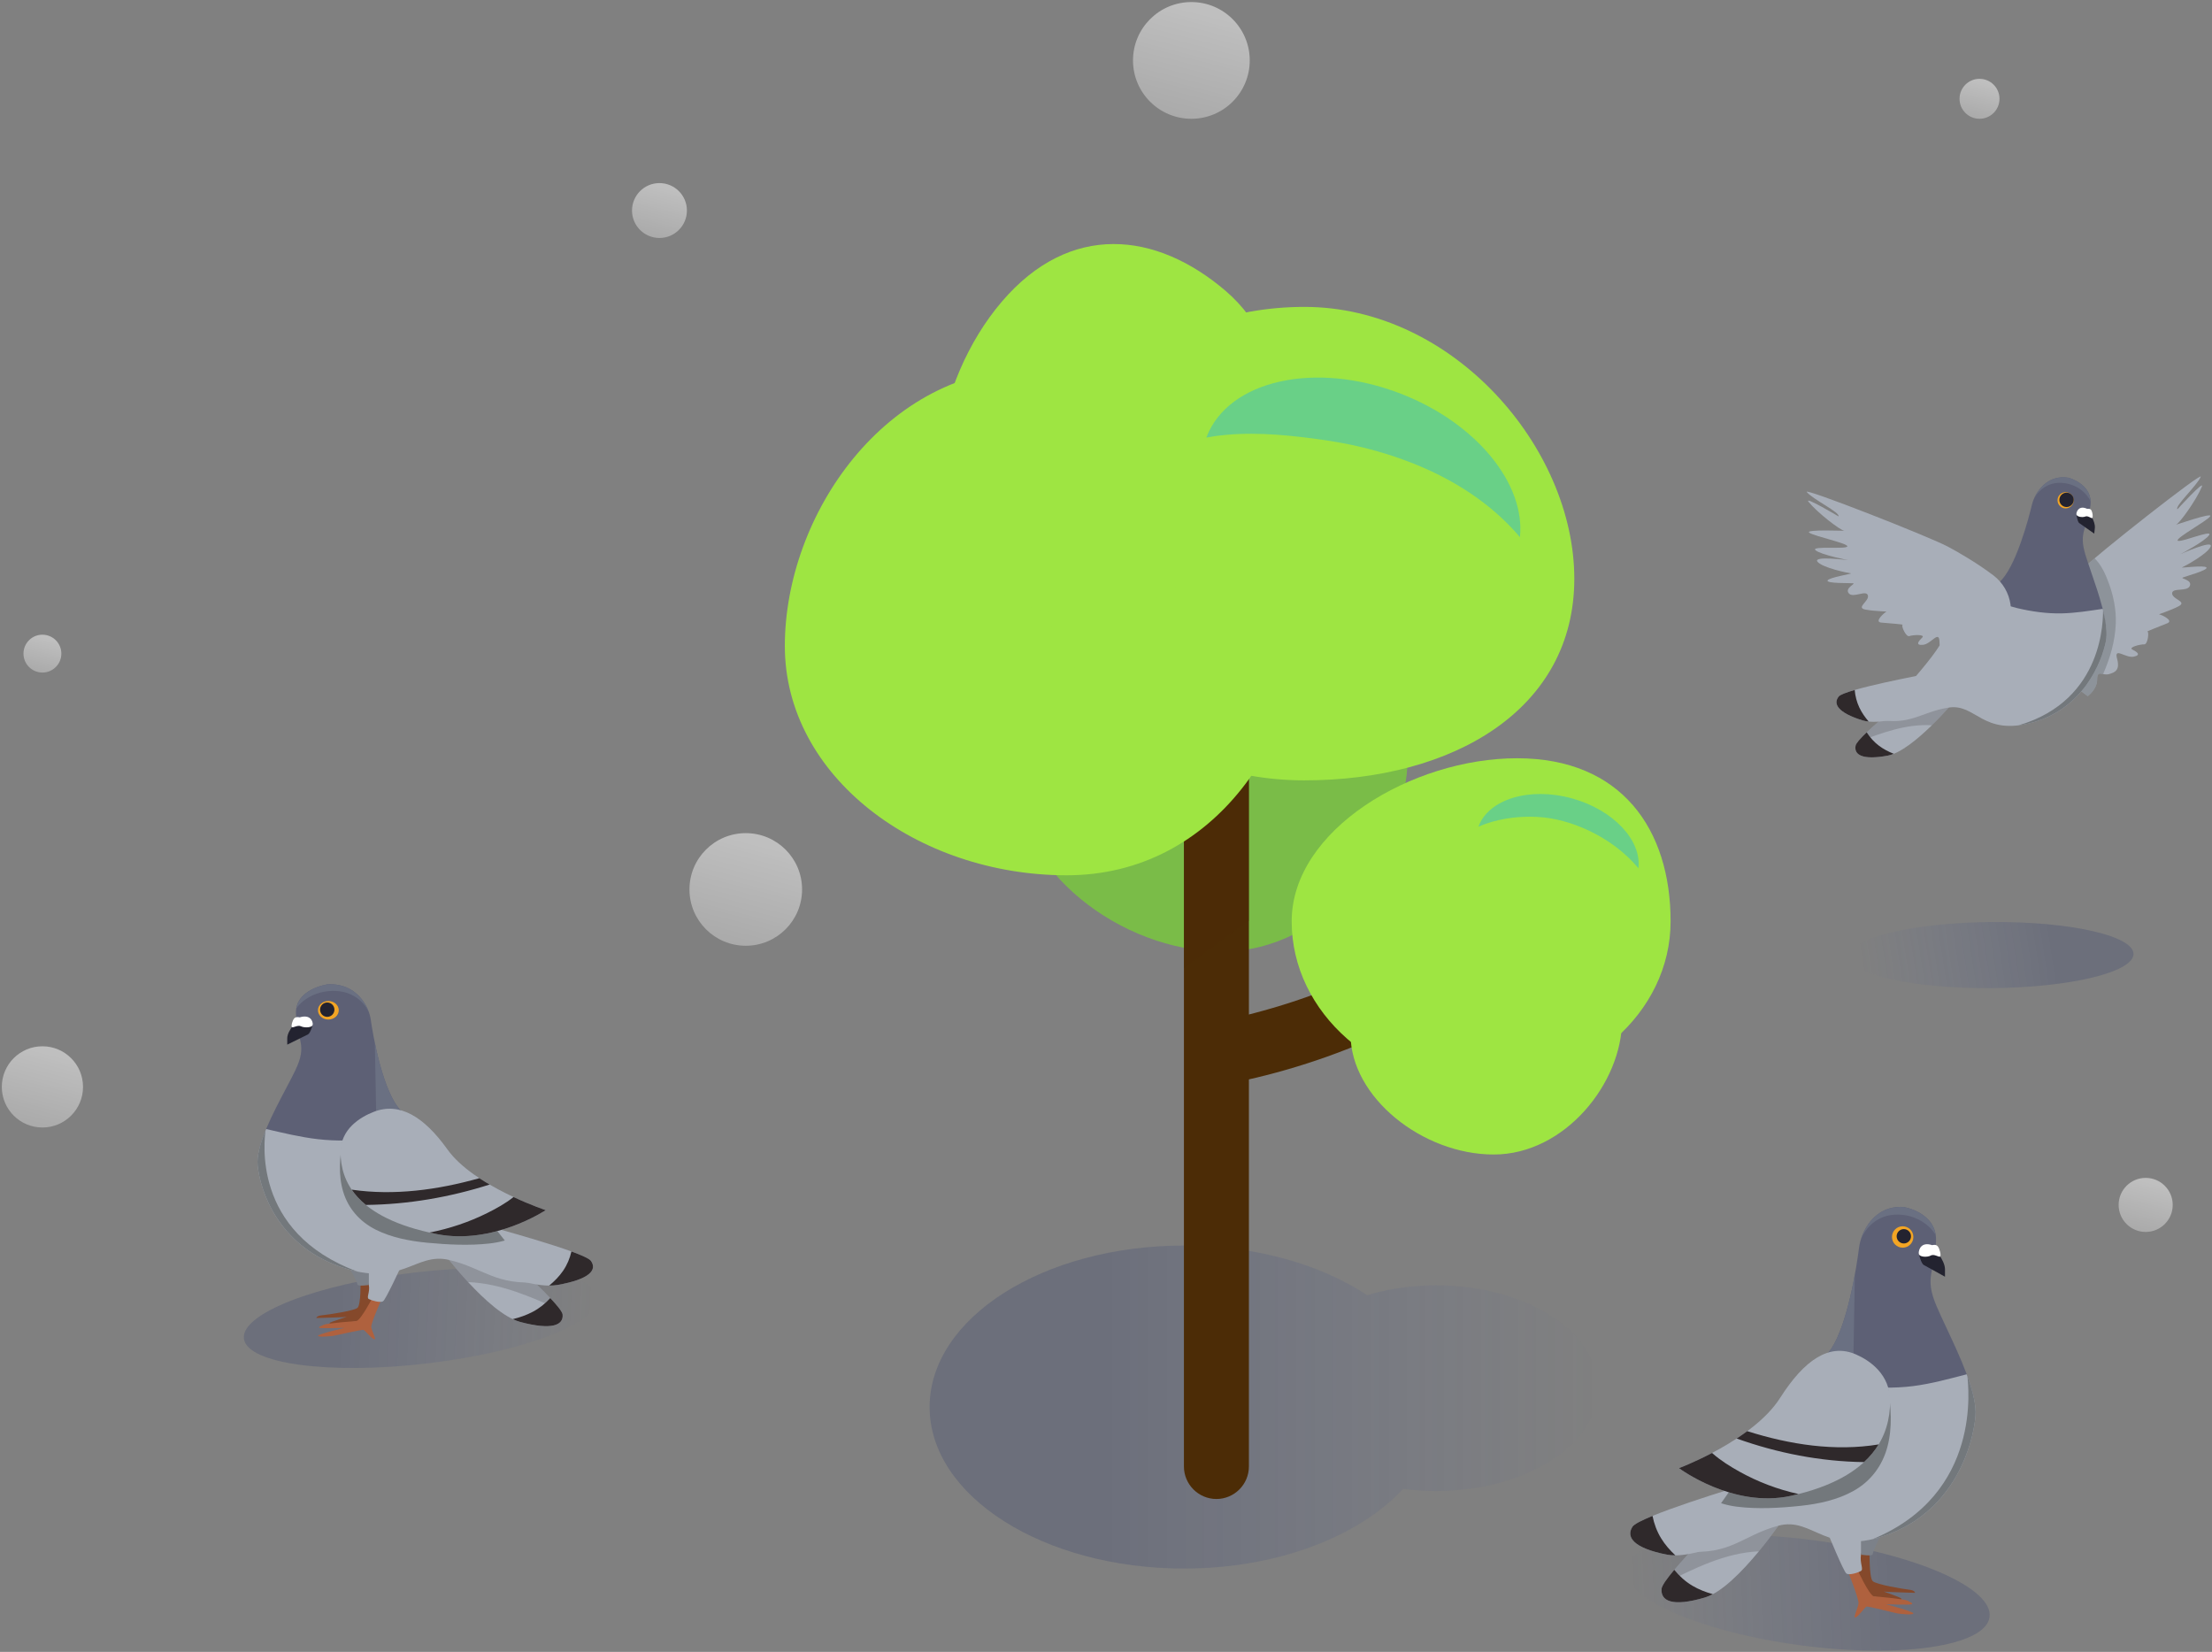 <?xml version="1.0" encoding="UTF-8"?>
<svg width="308px" height="230px" viewBox="0 0 308 230" version="1.1" xmlns="http://www.w3.org/2000/svg" xmlns:xlink="http://www.w3.org/1999/xlink">
    <rect x="0" y="0" width="308" height="230" fill="#808080" stroke="none"/>
    <!-- Generator: sketchtool 61.2 (101010) - https://sketch.com -->
    <title>19B3D5F2-3C72-4B03-ADCF-EAA4B3A1CB2E</title>
    <desc>Created with sketchtool.</desc>
    <defs>
        <linearGradient x1="0%" y1="50%" x2="100%" y2="50%" id="linearGradient-1">
            <stop stop-color="#233169" stop-opacity="0.7" offset="25.75%"></stop>
            <stop stop-color="#3A57B3" stop-opacity="0" offset="99.9%"></stop>
        </linearGradient>
        <linearGradient x1="72.981%" y1="-39.248%" x2="1.178%" y2="239.613%" id="linearGradient-2">
            <stop stop-color="#FFFFFF" stop-opacity="0.7" offset="18.18%"></stop>
            <stop stop-color="#FFFFFF" stop-opacity="0.1" offset="99.73%"></stop>
        </linearGradient>
        <linearGradient x1="72.98%" y1="-39.247%" x2="1.179%" y2="239.607%" id="linearGradient-3">
            <stop stop-color="#FFFFFF" stop-opacity="0.7" offset="18.18%"></stop>
            <stop stop-color="#FFFFFF" stop-opacity="0.1" offset="99.73%"></stop>
        </linearGradient>
        <linearGradient x1="72.979%" y1="-39.246%" x2="1.176%" y2="239.613%" id="linearGradient-4">
            <stop stop-color="#FFFFFF" stop-opacity="0.7" offset="18.18%"></stop>
            <stop stop-color="#FFFFFF" stop-opacity="0.1" offset="99.73%"></stop>
        </linearGradient>
        <linearGradient x1="72.982%" y1="-39.249%" x2="1.178%" y2="239.615%" id="linearGradient-5">
            <stop stop-color="#FFFFFF" stop-opacity="0.7" offset="18.18%"></stop>
            <stop stop-color="#FFFFFF" stop-opacity="0.1" offset="99.73%"></stop>
        </linearGradient>
        <linearGradient x1="72.978%" y1="-39.244%" x2="1.179%" y2="239.605%" id="linearGradient-6">
            <stop stop-color="#FFFFFF" stop-opacity="0.7" offset="18.18%"></stop>
            <stop stop-color="#FFFFFF" stop-opacity="0.1" offset="99.73%"></stop>
        </linearGradient>
        <linearGradient x1="72.98%" y1="-39.247%" x2="1.177%" y2="239.612%" id="linearGradient-7">
            <stop stop-color="#FFFFFF" stop-opacity="0.7" offset="18.18%"></stop>
            <stop stop-color="#FFFFFF" stop-opacity="0.1" offset="99.73%"></stop>
        </linearGradient>
        <linearGradient x1="72.98%" y1="-39.247%" x2="1.179%" y2="239.61%" id="linearGradient-8">
            <stop stop-color="#FFFFFF" stop-opacity="0.7" offset="18.18%"></stop>
            <stop stop-color="#FFFFFF" stop-opacity="0.1" offset="99.73%"></stop>
        </linearGradient>
        <linearGradient x1="97.419%" y1="49.257%" x2="2.58%" y2="50.743%" id="linearGradient-9">
            <stop stop-color="#233169" stop-opacity="0.7" offset="25.75%"></stop>
            <stop stop-color="#3A57B3" stop-opacity="0" offset="99.9%"></stop>
        </linearGradient>
        <linearGradient x1="2.412%" y1="49.336%" x2="97.588%" y2="50.664%" id="linearGradient-10">
            <stop stop-color="#233169" stop-opacity="0.7" offset="25.75%"></stop>
            <stop stop-color="#3A57B3" stop-opacity="0" offset="99.9%"></stop>
        </linearGradient>
        <linearGradient x1="96.268%" y1="48.313%" x2="3.732%" y2="51.687%" id="linearGradient-11">
            <stop stop-color="#233169" stop-opacity="0.7" offset="25.75%"></stop>
            <stop stop-color="#3A57B3" stop-opacity="0" offset="99.9%"></stop>
        </linearGradient>
    </defs>
    <g id="Page-1" stroke="none" stroke-width="1" fill="none" fill-rule="evenodd">
        <g id="Adicionales_Aves_Desktop-1366x768_2" transform="translate(-174, -675)" fill-rule="nonzero">
            <g id="Desk-1" transform="translate(127, 675)">
                <g id="Adicionales_Modulo_-_Aves__x7C__Riesgos" transform="translate(47, 0)">
                    <g id="Arbol_4_" transform="translate(109.198, 33.92)">
                        <path d="M90.757,145.042 C87.326,145.042 84.087,145.543 81.177,146.413 C74.734,142.156 65.683,139.503 55.652,139.503 C36.096,139.503 20.243,149.57 20.243,161.989 C20.243,174.407 36.096,184.475 55.652,184.475 C68.658,184.475 80.019,180.019 86.175,173.383 C87.654,173.577 89.186,173.68 90.756,173.68 C103.21,173.68 113.305,167.269 113.305,159.361 C113.305,151.453 103.21,145.042 90.757,145.042 Z" id="Path" fill="url(#linearGradient-1)" opacity="0.3"></path>
                        <path d="M86.801,71.561 C86.801,84.131 75.343,98.561 61.005,98.561 C46.667,98.561 32.229,87.018 32.229,74.447 C32.229,61.877 43.852,51.687 58.19,51.687 C72.528,51.687 86.801,58.99 86.801,71.561 Z" id="Path" fill="#7ABC48"></path>
                        <path d="M60.176,174.791 L60.176,174.791 C57.688,174.791 55.652,172.756 55.652,170.267 L55.652,72.034 C55.652,69.545 57.688,67.51 60.176,67.51 L60.176,67.51 C62.664,67.51 64.7,69.545 64.7,72.034 L64.7,170.267 C64.7,172.756 62.664,174.791 60.176,174.791 Z" id="Path" fill="#4C2C06"></path>
                        <path d="M64.7,94.281 L64.7,72.034 C64.7,69.545 62.664,67.51 60.176,67.51 C57.688,67.51 55.652,69.545 55.652,72.034 L55.652,100.877 C58.657,98.663 61.675,96.467 64.7,94.281 Z" id="Path" fill="#4C2C06" opacity="0.4"></path>
                        <path d="M72.414,50.297 C72.414,68.501 60.094,87.949 39.331,87.949 C18.567,87.949 0.083,74.228 0.083,56.024 C0.083,37.82 14.055,17.336 34.818,17.336 C55.581,17.336 72.414,32.093 72.414,50.297 Z" id="Path" fill="#9EE542"></path>
                        <path d="M110.01,46.652 C110.01,64.856 93.177,74.732 72.414,74.732 C51.65,74.732 34.818,59.975 34.818,41.771 C34.818,23.567 51.65,8.81 72.414,8.81 C93.177,8.81 110.01,28.448 110.01,46.652 Z" id="Path" fill="#9EE542"></path>
                        <path d="M61.344,117.072 C76.947,114.088 91.024,107.458 103.54,97.726 C107.998,94.259 101.74,88.081 97.326,91.513 C86.044,100.285 73.01,105.922 59.008,108.599 C53.46,109.66 55.809,118.131 61.344,117.072 L61.344,117.072 Z" id="Path" fill="#4C2C06"></path>
                        <path d="M123.417,94.362 C123.417,107.135 111.606,117.49 97.037,117.49 C82.467,117.49 70.656,107.135 70.656,94.362 C70.656,81.588 87.469,71.654 102.038,71.654 C116.608,71.654 123.417,81.588 123.417,94.362 Z" id="Path" fill="#9EE542"></path>
                        <path d="M61.461,6.583 C71.167,14.886 71.357,30.593 61.886,41.663 C52.414,52.734 36.868,54.977 27.162,46.673 C17.456,38.369 20.837,19.136 30.309,8.065 C39.78,-3.005 51.755,-1.721 61.461,6.583 Z" id="Path" fill="#9EE542"></path>
                        <path d="M116.654,108.126 C116.654,116.832 108.718,126.827 98.788,126.827 C88.857,126.827 78.858,118.832 78.858,110.125 C78.858,101.419 86.908,94.362 96.838,94.362 C106.768,94.362 116.654,99.42 116.654,108.126 Z" id="Path" fill="#9EE542"></path>
                        <path d="M97.802,80.742 C100.017,79.989 102.438,79.708 104.77,79.818 C107.309,79.937 109.792,80.669 112.082,81.753 C114.67,82.977 117.094,84.758 118.941,86.972 C119.386,83.083 115.474,78.863 109.734,77.257 C103.781,75.592 98.047,77.352 96.655,81.191 C97.033,81.023 97.417,80.873 97.802,80.742 Z" id="Path" fill="#1AB3EE" opacity="0.4"></path>
                        <path d="M59.933,26.812 C64.498,26.169 69.16,26.545 73.709,27.144 C76.009,27.446 78.282,27.822 80.538,28.374 C83.305,29.051 86.019,29.934 88.641,31.048 C93.695,33.194 98.407,36.279 102.049,40.421 C102.182,40.572 102.308,40.726 102.437,40.88 C103.226,33.484 96.424,24.999 85.866,20.902 C73.998,16.296 61.888,18.979 58.816,26.894 C58.801,26.932 58.79,26.97 58.776,27.008 C59.162,26.934 59.549,26.866 59.933,26.812 Z" id="Path" fill="#1AB3EE" opacity="0.4"></path>
                    </g>
                    <g id="Burbujas_6_" opacity="0.7">
                        <circle id="Oval" fill="url(#linearGradient-2)" cx="5.906" cy="91.007" r="2.637"></circle>
                        <circle id="Oval" fill="url(#linearGradient-3)" cx="5.906" cy="151.332" r="5.655"></circle>
                        <circle id="Oval" fill="url(#linearGradient-4)" cx="275.628" cy="13.757" r="2.782"></circle>
                        <circle id="Oval" fill="url(#linearGradient-5)" cx="91.824" cy="29.313" r="3.822"></circle>
                        <circle id="Oval" fill="url(#linearGradient-6)" cx="298.765" cy="167.765" r="3.765"></circle>
                        <circle id="Oval" fill="url(#linearGradient-7)" cx="165.887" cy="8.413" r="8.127"></circle>
                        <circle id="Oval" fill="url(#linearGradient-8)" cx="103.841" cy="123.841" r="7.841"></circle>
                    </g>
                    <g id="Palomas_1_" transform="translate(33.92, 66.054)">
                        <g id="Group" transform="translate(192.212, 101.759)">
                            <path d="M50.894,57.335 C50.357,61.37 38.582,63.132 24.594,61.271 C10.605,59.41 -0.299,54.63 0.238,50.595 C0.775,46.56 12.55,44.798 26.538,46.659 C40.526,48.52 51.431,53.3 50.894,57.335 Z" id="Path" fill="url(#linearGradient-9)" opacity="0.3"></path>
                            <g transform="translate(0.595, 0)">
                                <g transform="translate(4.463, 41.061)" id="Path">
                                    <path d="M17.594,1.91 C17.594,1.91 10.838,12.167 6.239,13.541 C1.641,14.916 0.02,14.032 0.169,12.335 C0.319,10.637 11.01,0.163 11.01,0.163 L17.594,1.91 Z" fill="#A8AEB8"></path>
                                    <path d="M0.169,12.335 C0.207,11.909 0.908,10.93 1.938,9.703 C2.643,10.571 3.477,11.329 4.449,11.907 C5.348,12.442 6.312,12.814 7.308,13.085 C6.942,13.28 6.584,13.438 6.239,13.541 C1.641,14.916 0.02,14.032 0.169,12.335 Z" fill="#2F292B"></path>
                                </g>
                                <path d="M4.953,52.674 C4.968,52.652 4.983,52.63 4.996,52.608 C5.043,52.535 5.089,52.461 5.144,52.381 C5.156,52.364 5.171,52.344 5.183,52.326 C5.251,52.229 5.32,52.13 5.398,52.025 C5.41,52.009 5.423,51.992 5.435,51.976 C7.943,48.602 15.473,41.224 15.473,41.224 L22.058,42.97 C22.058,42.97 20.402,45.481 18.174,48.184 C13.426,48.402 9.195,50.57 4.953,52.674 Z" id="Path" fill="#2F292B" opacity="0.2"></path>
                                <g transform="translate(0, 38.978)" id="Path">
                                    <path d="M20.854,4.655 C20.854,4.655 10.103,10.594 5.393,9.672 C0.683,8.751 -0.341,7.215 0.58,5.781 C1.502,4.348 15.837,0.047 15.837,0.047 L20.854,4.655 Z" fill="#A8AEB8"></path>
                                    <path d="M0.58,5.781 C0.811,5.422 1.888,4.881 3.369,4.274 C3.59,5.37 3.976,6.429 4.568,7.393 C5.115,8.284 5.796,9.062 6.551,9.765 C6.137,9.768 5.746,9.741 5.393,9.672 C0.683,8.751 -0.341,7.215 0.58,5.781 Z" fill="#2F292B"></path>
                                </g>
                                <path d="M33.588,48.097 C33.588,48.097 33.516,51.866 34.036,52.34 C34.557,52.813 38.283,53.438 39.101,53.524 C39.92,53.611 39.919,53.965 39.919,53.965 C39.919,53.965 35.72,53.847 35.461,53.783 C35.203,53.718 34.428,53.395 34.428,53.395 C34.428,53.395 38.07,54.605 38.026,54.784 C37.982,54.963 37.868,55.193 37.782,55.193 C37.696,55.193 34.332,54.595 34.337,54.458 L33.351,54.644 L31.564,50.725 L31.822,47.623 L33.588,48.097 Z" id="Path" fill="#85492B"></path>
                                <path d="M31.854,50.643 C31.854,50.643 33.46,54.151 34.151,54.442 C34.151,54.442 38.379,54.8 38.864,55.053 C39.349,55.307 39.689,55.423 39.458,55.549 C39.226,55.676 35.872,55.549 35.872,55.549 C35.872,55.549 39.774,56.583 39.689,56.836 C39.605,57.089 37.918,56.899 37.496,56.836 C37.074,56.773 33.382,55.781 33.15,55.887 C32.918,55.992 32.096,57.194 31.653,57.384 C31.21,57.574 31.99,56.077 32.054,55.423 C32.117,54.769 30.408,50.529 30.408,50.529 L31.854,50.643 Z" id="Path" fill="#AF613E"></path>
                                <path d="M34.695,46.317 C34.695,46.317 32.598,47.492 32.398,48.647 C32.199,49.801 32.797,50.677 32.398,50.916 C32,51.155 30.766,51.553 30.368,51.275 C29.97,50.996 27.82,45.741 27.82,45.741 L34.695,46.317 Z" id="Path" fill="#A8AEB8"></path>
                                <path d="M35.265,45.74 C35.265,45.74 34.031,48.185 34.031,48.555 C34.031,48.925 32.398,48.647 32.398,48.647 L32.398,44.904 L35.265,45.74 Z" id="Path" fill="#7C8189"></path>
                                <path d="M48.058,26.581 L21.776,26.581 C23.693,24.464 26.06,22.39 27.609,20.792 C30.444,17.868 31.861,8.036 32.127,5.91 C32.392,3.784 34.164,-0.025 38.327,0.24 C38.327,0.24 42.966,0.964 42.845,4.935 C42.71,9.346 41.148,9.896 42.926,14.059 C44.341,17.37 47.144,22.58 48.058,26.581 Z" id="Path" fill="#5D6075"></path>
                                <path d="M40.953,2.29 C39.635,1.458 38.038,1.139 36.505,1.372 C35.031,1.597 33.792,2.458 32.957,3.673 C32.744,3.983 32.571,4.313 32.418,4.651 C33.098,2.56 34.902,0.022 38.327,0.241 C38.327,0.241 42.307,0.868 42.792,4.122 C42.338,3.387 41.695,2.758 40.953,2.29 Z" id="Path" fill="#6A7082"></path>
                                <path d="M31.255,26.581 L21.776,26.581 C23.693,24.464 26.06,22.39 27.609,20.792 C29.567,18.773 30.848,13.458 31.542,9.662 C31.533,10.127 31.26,25.748 31.255,26.581 Z" id="Path" fill="#6A7082"></path>
                                <path d="M18.662,31.687 C19.048,29.181 22.09,26.117 24.814,23.507 C26.964,24.3 29.238,24.799 31.494,25.085 C34.203,25.43 36.994,25.521 39.705,25.171 C42.226,24.845 44.666,24.168 47.12,23.536 C47.933,25.728 48.477,27.806 48.337,29.384 C47.983,33.37 45.502,42.14 36.555,45.683 C27.609,49.226 25.837,43.291 20.876,44.62 C15.916,45.949 14.233,48.783 7.943,48.163 C7.943,48.164 18.131,35.142 18.662,31.687 Z" id="Path" fill="#A8AEB8"></path>
                                <path d="M47.222,23.821 C47.977,25.907 48.471,27.876 48.337,29.384 C47.983,33.371 45.503,42.14 36.556,45.683 C35.644,46.044 34.81,46.303 34.036,46.485 C49.354,40.138 47.301,25.074 47.222,23.821 Z" id="Path" fill="#73787C"></path>
                                <path d="M36.079,33.626 C35.376,36.262 33.77,38.414 31.391,39.753 C29.153,41.012 26.535,41.58 24.002,41.848 C21.106,42.153 18.028,42.331 15.134,41.969 C14.385,41.876 13.637,41.718 12.915,41.486 C15.587,37.733 18.39,33.457 18.663,31.687 C19.048,29.181 22.09,26.117 24.814,23.507 C26.964,24.3 29.238,24.799 31.495,25.085 C33.033,25.281 34.598,25.381 36.159,25.379 C36.577,28.115 36.795,30.941 36.079,33.626 Z" id="Path" fill="#73787C"></path>
                                <path d="M42.51,5.937 C42.51,5.937 44.066,7.575 44.093,8.884 L44.093,9.949 C44.093,9.949 41.534,8.531 41.133,8.309 C40.756,8.101 40.436,6.699 40.436,6.699 C40.436,6.699 41.774,5.719 42.51,5.937 Z" id="Path" fill="#232330"></path>
                                <path d="M42.312,5.557 C42.312,5.557 42.856,5.38 43.114,5.747 C43.373,6.114 43.563,6.939 43.427,7.125 C43.291,7.311 42.598,6.726 42.122,6.998 C41.646,7.27 40.45,7.243 40.436,6.699 C40.422,6.155 40.803,5.04 42.312,5.557 Z" id="Path" fill="#FFFFFF"></path>
                                <path d="M31.705,20.773 C33.567,21.589 36.494,23.507 36.456,27.37 C36.412,31.795 34.371,37.857 22.653,40.456 C14.583,42.247 7.057,36.602 7.057,36.602 C7.057,36.602 17.365,32.748 21.129,26.833 C24.508,21.523 27.999,19.15 31.705,20.773 Z" id="Path" fill="#A8AEB8"></path>
                                <path d="M32.822,35.759 C26.754,35.682 20.777,34.511 15.087,32.476 C15.583,32.15 16.077,31.81 16.561,31.452 C22.508,33.335 28.771,34.295 34.855,33.301 C34.343,34.142 33.675,34.97 32.822,35.759 Z" id="Path" fill="#2F292B"></path>
                                <path d="M11.662,34.487 C11.673,34.497 11.683,34.508 11.694,34.518 C12.823,35.521 14.128,36.335 15.443,37.071 C18.024,38.514 20.821,39.572 23.708,40.206 C23.365,40.293 23.014,40.376 22.652,40.456 C14.582,42.247 7.057,36.602 7.057,36.602 C7.057,36.602 9.081,35.844 11.662,34.487 Z" id="Path" fill="#2F292B"></path>
                                <circle id="Oval" fill="#F3A524" cx="38.202" cy="4.416" r="1.49"></circle>
                                <circle id="Oval" fill="#232330" cx="38.363" cy="4.319" r="1"></circle>
                            </g>
                        </g>
                        <g id="Group" transform="translate(0, 70.815)">
                            <path d="M0.048,49.556 C0.569,53.045 12.01,54.569 25.601,52.96 C39.192,51.35 49.786,47.217 49.265,43.727 C48.743,40.238 37.303,38.714 23.712,40.324 C10.121,41.933 -0.474,46.067 0.048,49.556 Z" id="Path" fill="url(#linearGradient-10)" opacity="0.3"></path>
                            <g transform="translate(1.785, 0)">
                                <g transform="translate(25.589, 35.408)" id="Path">
                                    <path d="M0.113,1.727 C0.113,1.727 6.677,10.596 11.145,11.785 C15.613,12.974 17.188,12.21 17.043,10.742 C16.898,9.273 6.51,0.217 6.51,0.217 L0.113,1.727 Z" fill="#A8AEB8"></path>
                                    <path d="M17.043,10.742 C17.006,10.373 16.325,9.527 15.325,8.466 C14.64,9.217 13.829,9.872 12.884,10.372 C12.011,10.834 11.074,11.156 10.107,11.391 C10.462,11.559 10.81,11.696 11.145,11.785 C15.613,12.973 17.188,12.21 17.043,10.742 Z" fill="#2F292B"></path>
                                </g>
                                <path d="M42.319,45.525 C42.305,45.506 42.291,45.487 42.278,45.468 C42.232,45.405 42.188,45.341 42.134,45.272 C42.122,45.257 42.108,45.239 42.096,45.224 C42.03,45.14 41.963,45.055 41.887,44.964 C41.876,44.95 41.863,44.935 41.852,44.922 C39.415,42.004 32.099,35.624 32.099,35.624 L25.701,37.134 C25.701,37.134 27.31,39.306 29.475,41.643 C34.088,41.831 38.198,43.706 42.319,45.525 Z" id="Path" fill="#2F292B" opacity="0.2"></path>
                                <g transform="translate(26.779, 33.622)" id="Path">
                                    <path d="M0.091,4.085 C0.091,4.085 10.537,9.221 15.114,8.423 C19.69,7.627 20.685,6.298 19.79,5.059 C18.894,3.819 4.966,0.1 4.966,0.1 L0.091,4.085 Z" fill="#A8AEB8"></path>
                                    <path d="M19.79,5.059 C19.565,4.748 18.519,4.281 17.08,3.756 C16.865,4.703 16.49,5.619 15.915,6.453 C15.384,7.224 14.722,7.896 13.988,8.504 C14.391,8.506 14.771,8.483 15.114,8.423 C19.69,7.627 20.685,6.298 19.79,5.059 Z" fill="#2F292B"></path>
                                </g>
                                <path d="M14.499,41.568 C14.499,41.568 14.569,44.826 14.063,45.236 C13.557,45.646 9.937,46.186 9.142,46.26 C8.347,46.335 8.347,46.642 8.347,46.642 C8.347,46.642 12.427,46.54 12.679,46.484 C12.93,46.428 13.683,46.148 13.683,46.148 C13.683,46.148 10.144,47.195 10.187,47.35 C10.229,47.504 10.34,47.703 10.424,47.703 C10.508,47.703 13.776,47.187 13.771,47.068 L14.729,47.229 L16.466,43.839 L16.215,41.158 L14.499,41.568 Z" id="Path" fill="#85492B"></path>
                                <path d="M16.183,43.769 C16.183,43.769 14.623,46.802 13.952,47.054 C13.952,47.054 9.844,47.364 9.372,47.583 C8.901,47.801 8.57,47.902 8.796,48.012 C9.021,48.121 12.28,48.012 12.28,48.012 C12.28,48.012 8.489,48.905 8.57,49.124 C8.653,49.343 10.292,49.179 10.702,49.124 C11.111,49.069 14.698,48.212 14.923,48.304 C15.149,48.395 15.948,49.435 16.378,49.598 C16.808,49.763 16.05,48.468 15.989,47.902 C15.927,47.337 17.587,43.671 17.587,43.671 L16.183,43.769 Z" id="Path" fill="#AF613E"></path>
                                <path d="M13.423,40.028 C13.423,40.028 15.461,41.044 15.654,42.043 C15.848,43.041 15.267,43.798 15.654,44.005 C16.041,44.211 17.24,44.556 17.627,44.315 C18.014,44.074 20.103,39.529 20.103,39.529 L13.423,40.028 Z" id="Path" fill="#A8AEB8"></path>
                                <path d="M12.869,39.53 C12.869,39.53 14.068,41.643 14.068,41.964 C14.068,42.284 15.654,42.043 15.654,42.043 L15.654,38.807 L12.869,39.53 Z" id="Path" fill="#7C8189"></path>
                                <path d="M0.44,22.962 L25.975,22.962 C24.113,21.131 21.813,19.338 20.308,17.956 C17.554,15.428 16.177,6.926 15.918,5.087 C15.66,3.249 13.939,-0.045 9.894,0.185 C9.894,0.185 5.387,0.811 5.505,4.244 C5.635,8.059 7.154,8.534 5.425,12.134 C4.051,14.997 1.328,19.502 0.44,22.962 Z" id="Path" fill="#5D6075"></path>
                                <path d="M7.343,1.957 C8.623,1.237 10.174,0.962 11.664,1.163 C13.096,1.357 14.3,2.102 15.112,3.153 C15.318,3.421 15.486,3.706 15.635,3.999 C14.974,2.191 13.221,-0.004 9.893,0.185 C9.893,0.185 6.026,0.727 5.555,3.541 C5.997,2.905 6.622,2.362 7.343,1.957 Z" id="Path" fill="#6A7082"></path>
                                <path d="M16.765,22.962 L25.975,22.962 C24.113,21.131 21.813,19.338 20.308,17.956 C18.405,16.21 17.16,11.614 16.487,8.332 C16.495,8.733 16.76,22.242 16.765,22.962 Z" id="Path" fill="#6A7082"></path>
                                <path d="M29,27.377 C28.626,25.21 25.67,22.561 23.024,20.304 C20.934,20.99 18.725,21.421 16.533,21.669 C13.901,21.967 11.189,22.045 8.555,21.743 C6.106,21.461 3.735,20.876 1.351,20.329 C0.561,22.224 0.032,24.022 0.168,25.386 C0.513,28.833 2.922,36.416 11.615,39.48 C20.308,42.544 22.029,37.412 26.849,38.561 C31.668,39.71 33.304,42.161 39.414,41.625 C39.414,41.625 29.516,30.365 29,27.377 Z" id="Path" fill="#A8AEB8"></path>
                                <path d="M1.252,20.575 C0.519,22.379 0.038,24.082 0.168,25.386 C0.513,28.833 2.922,36.416 11.615,39.48 C12.501,39.792 13.311,40.016 14.063,40.173 C-0.819,34.684 1.175,21.659 1.252,20.575 Z" id="Path" fill="#73787C"></path>
                                <path d="M12.079,29.054 C12.762,31.333 14.322,33.194 16.633,34.352 C18.808,35.441 21.351,35.932 23.813,36.164 C26.626,36.428 29.617,36.582 32.429,36.269 C33.156,36.188 33.883,36.052 34.584,35.851 C31.988,32.606 29.264,28.908 29,27.378 C28.625,25.21 25.67,22.561 23.023,20.304 C20.934,20.99 18.725,21.421 16.532,21.669 C15.037,21.838 13.518,21.925 12,21.923 C11.595,24.288 11.383,26.732 12.079,29.054 Z" id="Path" fill="#73787C"></path>
                                <path d="M5.83,5.111 C5.83,5.111 4.319,6.527 4.292,7.66 L4.292,8.58 C4.292,8.58 6.779,7.354 7.168,7.162 C7.534,6.982 7.846,5.77 7.846,5.77 C7.846,5.77 6.546,4.922 5.83,5.111 Z" id="Path" fill="#232330"></path>
                                <path d="M6.022,4.782 C6.022,4.782 5.494,4.629 5.243,4.946 C4.992,5.264 4.807,5.977 4.939,6.138 C5.071,6.298 5.745,5.793 6.207,6.028 C6.67,6.263 7.832,6.239 7.845,5.769 C7.858,5.299 7.489,4.335 6.022,4.782 Z" id="Path" fill="#FFFFFF"></path>
                                <path d="M16.328,17.94 C14.519,18.645 11.675,20.304 11.712,23.644 C11.755,27.471 13.738,32.712 25.123,34.96 C32.964,36.508 40.276,31.628 40.276,31.628 C40.276,31.628 30.261,28.295 26.604,23.179 C23.321,18.588 19.928,16.536 16.328,17.94 Z" id="Path" fill="#A8AEB8"></path>
                                <path d="M15.243,30.898 C21.139,30.832 26.945,29.819 32.475,28.059 C31.993,27.778 31.512,27.484 31.042,27.174 C25.265,28.802 19.179,29.632 13.268,28.772 C13.765,29.5 14.414,30.216 15.243,30.898 Z" id="Path" fill="#2F292B"></path>
                                <path d="M35.801,29.799 C35.79,29.807 35.781,29.816 35.77,29.825 C34.673,30.692 33.405,31.397 32.127,32.032 C29.62,33.281 26.903,34.196 24.097,34.744 C24.43,34.819 24.772,34.891 25.123,34.96 C32.964,36.508 40.276,31.627 40.276,31.627 C40.276,31.627 38.309,30.972 35.801,29.799 Z" id="Path" fill="#2F292B"></path>
                                <ellipse id="Oval" fill="#F3A524" cx="10.016" cy="3.795" rx="1.448" ry="1.289"></ellipse>
                                <ellipse id="Oval" fill="#232330" cx="9.86" cy="3.711" rx="1" ry="1"></ellipse>
                            </g>
                        </g>
                        <g id="Group" transform="translate(217.503, 0)">
                            <path d="M45.647,66.764 C45.668,69.305 36.835,71.438 25.919,71.527 C15.003,71.617 6.137,69.629 6.116,67.087 C6.095,64.546 14.927,62.413 25.844,62.324 C36.76,62.235 45.626,64.222 45.647,66.764 Z" id="Path" fill="url(#linearGradient-11)" opacity="0.3"></path>
                            <g>
                                <g transform="translate(6.843, 29.457)" id="Path">
                                    <path d="M14.073,1.863 C14.073,1.863 8.155,9.037 4.582,9.699 C1.009,10.361 -0.14,9.565 0.11,8.299 C0.36,7.033 9.257,0.015 9.257,0.015 L14.073,1.863 Z" fill="#A8AEB8"></path>
                                    <path d="M0.11,8.299 C0.173,7.981 0.78,7.301 1.654,6.461 C2.115,7.172 2.681,7.81 3.367,8.324 C4,8.799 4.696,9.157 5.423,9.442 C5.132,9.559 4.85,9.649 4.582,9.699 C1.008,10.361 -0.14,9.565 0.11,8.299 Z" fill="#2F292B"></path>
                                </g>
                                <path d="M7.253,37.238 C7.266,37.223 7.279,37.207 7.291,37.192 C7.332,37.14 7.373,37.089 7.421,37.033 C7.431,37.021 7.444,37.007 7.455,36.995 C7.513,36.927 7.574,36.858 7.641,36.785 C7.651,36.775 7.663,36.763 7.672,36.752 C9.834,34.415 16.101,29.471 16.101,29.471 L20.917,31.319 C20.917,31.319 19.467,33.075 17.57,34.929 C13.978,34.709 10.617,35.998 7.253,37.238 Z" id="Path" fill="#2F292B" opacity="0.2"></path>
                                <g transform="translate(4.166, 27.671)" id="Path">
                                    <path d="M15.791,4.049 C15.791,4.049 7.216,7.649 3.745,6.573 C0.273,5.498 -0.373,4.258 0.437,3.254 C1.247,2.249 12.388,0.173 12.388,0.173 L15.791,4.049 Z" fill="#A8AEB8"></path>
                                    <path d="M0.437,3.254 C0.64,3.002 1.494,2.682 2.659,2.345 C2.736,3.188 2.941,4.017 3.309,4.791 C3.648,5.506 4.098,6.147 4.609,6.737 C4.297,6.706 4.005,6.654 3.745,6.574 C0.273,5.498 -0.373,4.258 0.437,3.254 Z" fill="#2F292B"></path>
                                </g>
                                <path d="M34.821,27.576 C32.082,25.547 31.498,21.69 33.507,18.936 C35.251,16.544 37.403,14.283 38.378,13.314 C40.573,11.13 55.333,-0.478 55.007,0.328 C54.517,1.539 51.34,4.427 51.764,4.854 C51.764,4.854 55.606,0.639 55.162,1.717 C54.415,3.532 52.093,6.775 51.579,6.993 C51.065,7.211 56.859,5.15 56.308,5.853 C55.758,6.555 51.616,8.796 51.79,9.207 C51.964,9.617 56.691,7.614 56.19,8.433 C55.688,9.252 52.222,11.084 52.222,11.084 C52.222,11.084 56.803,9.022 56.388,10.046 C55.973,11.07 52.713,12.816 52.404,12.946 C52.096,13.077 55.528,12.593 55.804,12.96 C56.081,13.328 52.927,14.18 52.516,14.354 C52.105,14.528 53.849,14.638 53.493,15.516 C53.137,16.394 51.03,15.711 51.026,16.561 C51.023,17.411 53.205,17.698 51.913,18.367 C50.621,19.036 48.992,19.484 49.241,19.499 C49.49,19.515 51.29,20.329 50.365,20.721 C49.44,21.112 47.341,21.881 47.59,21.896 C47.839,21.912 47.643,23.692 47.137,23.664 C46.63,23.636 44.872,24.065 45.492,24.385 C46.113,24.704 46.785,25.147 45.67,25.377 C44.555,25.607 42.906,24.002 43.354,25.631 C43.801,27.26 43.082,27.565 42.216,27.81 C41.351,28.056 40.595,27.132 40.588,28.545 C40.581,29.958 39.273,30.876 39.273,30.876 L34.821,27.576 Z" id="Path" fill="#A8AEB8"></path>
                                <path d="M33.507,18.936 C35.251,16.544 37.403,14.283 38.378,13.314 C38.722,12.972 39.374,12.399 40.228,11.678 C41.197,12.618 41.783,13.972 42.232,15.208 C42.87,16.969 43.253,18.874 43.179,20.752 C43.083,23.203 42.401,25.556 41.414,27.796 C40.932,27.699 40.593,27.601 40.588,28.544 C40.581,29.958 39.273,30.875 39.273,30.875 L34.821,27.576 C32.082,25.547 31.498,21.69 33.507,18.936 Z" id="Path" fill="#73787C" opacity="0.5"></path>
                                <path d="M41.818,21.088 L22.032,18.958 C23.647,17.52 25.597,16.15 26.893,15.072 C29.264,13.101 31.127,5.814 31.5,4.235 C31.872,2.656 33.515,-0.068 36.627,0.469 C36.627,0.469 40.061,1.39 39.648,4.37 C39.189,7.68 37.968,7.967 38.97,11.245 C39.767,13.852 41.454,18.001 41.818,21.088 Z" id="Path" fill="#5D6075"></path>
                                <path d="M38.438,2.224 C37.514,1.491 36.337,1.121 35.164,1.173 C34.036,1.223 33.033,1.77 32.307,2.618 C32.121,2.834 31.965,3.068 31.821,3.31 C32.503,1.792 34.067,0.027 36.628,0.469 C36.628,0.469 39.573,1.263 39.675,3.753 C39.392,3.163 38.959,2.637 38.438,2.224 Z" id="Path" fill="#6A7082"></path>
                                <path d="M19.274,22.55 C19.768,20.694 22.306,18.634 24.568,16.89 C26.123,17.661 27.794,18.221 29.47,18.62 C31.481,19.098 33.575,19.393 35.645,19.349 C37.569,19.308 39.461,18.997 41.359,18.719 C41.794,20.435 42.035,22.044 41.802,23.22 C41.212,26.193 38.634,32.594 31.611,34.536 C24.589,36.479 23.736,31.867 19.894,32.465 C16.052,33.064 14.555,35.061 9.87,34.085 C9.87,34.085 18.594,25.107 19.274,22.55 Z" id="Path" fill="#A8AEB8"></path>
                                <path d="M41.413,18.942 C41.812,20.574 42.025,22.095 41.802,23.22 C41.212,26.193 38.634,32.594 31.611,34.536 C30.896,34.734 30.247,34.861 29.65,34.935 C41.696,31.398 41.371,19.892 41.413,18.942 Z" id="Path" fill="#73787C"></path>
                                <path d="M39.315,5.097 C39.315,5.097 40.354,6.455 40.268,7.444 L40.182,8.245 C40.182,8.245 38.37,6.971 38.086,6.771 C37.819,6.583 37.692,5.502 37.692,5.502 C37.692,5.502 38.778,4.873 39.315,5.097 Z" id="Path" fill="#232330"></path>
                                <path d="M39.197,4.794 C39.197,4.794 39.62,4.705 39.785,5.003 C39.95,5.3 40.027,5.936 39.909,6.065 C39.791,6.194 39.317,5.698 38.937,5.864 C38.556,6.03 37.658,5.912 37.692,5.502 C37.725,5.092 38.102,4.283 39.197,4.794 Z" id="Path" fill="#FFFFFF"></path>
                                <circle id="Oval" fill="#F3A524" cx="36.195" cy="3.602" r="1.129"></circle>
                                <circle id="Oval" fill="#232330" cx="36.324" cy="3.542" r="1"></circle>
                                <path d="M27.36,22.692 C29.394,19.956 28.838,16.096 26.119,14.041 C23.757,12.256 21.042,10.715 19.829,10.069 C17.096,8.614 -0.392,1.772 0.154,2.45 C0.973,3.467 4.849,5.313 4.568,5.844 C4.568,5.844 -0.329,2.921 0.407,3.825 C1.647,5.346 4.808,7.778 5.363,7.838 C5.918,7.898 -0.224,7.602 0.506,8.115 C1.237,8.629 5.85,9.575 5.802,10.019 C5.754,10.462 0.65,9.913 1.367,10.551 C2.084,11.19 5.932,11.941 5.932,11.941 C5.932,11.941 0.95,11.292 1.643,12.153 C2.337,13.013 5.963,13.74 6.296,13.776 C6.629,13.812 3.204,14.342 3.045,14.774 C2.886,15.206 6.152,15.108 6.596,15.156 C7.04,15.204 5.403,15.813 5.997,16.551 C6.591,17.288 8.411,16.025 8.66,16.838 C8.91,17.65 6.904,18.557 8.334,18.823 C9.765,19.089 11.453,19.047 11.219,19.134 C10.986,19.221 9.498,20.52 10.497,20.628 C11.496,20.735 13.727,20.863 13.494,20.95 C13.26,21.037 13.962,22.685 14.439,22.511 C14.916,22.338 16.722,22.24 16.221,22.725 C15.72,23.21 15.205,23.829 16.338,23.726 C17.472,23.623 18.587,21.61 18.629,23.299 C18.672,24.988 19.449,25.071 20.349,25.056 C21.248,25.04 21.704,23.937 22.12,25.288 C22.536,26.638 24.054,27.139 24.054,27.139 L27.36,22.692 Z" id="Path" fill="#A8AEB8"></path>
                            </g>
                        </g>
                    </g>
                </g>
            </g>
        </g>
    </g>
</svg>